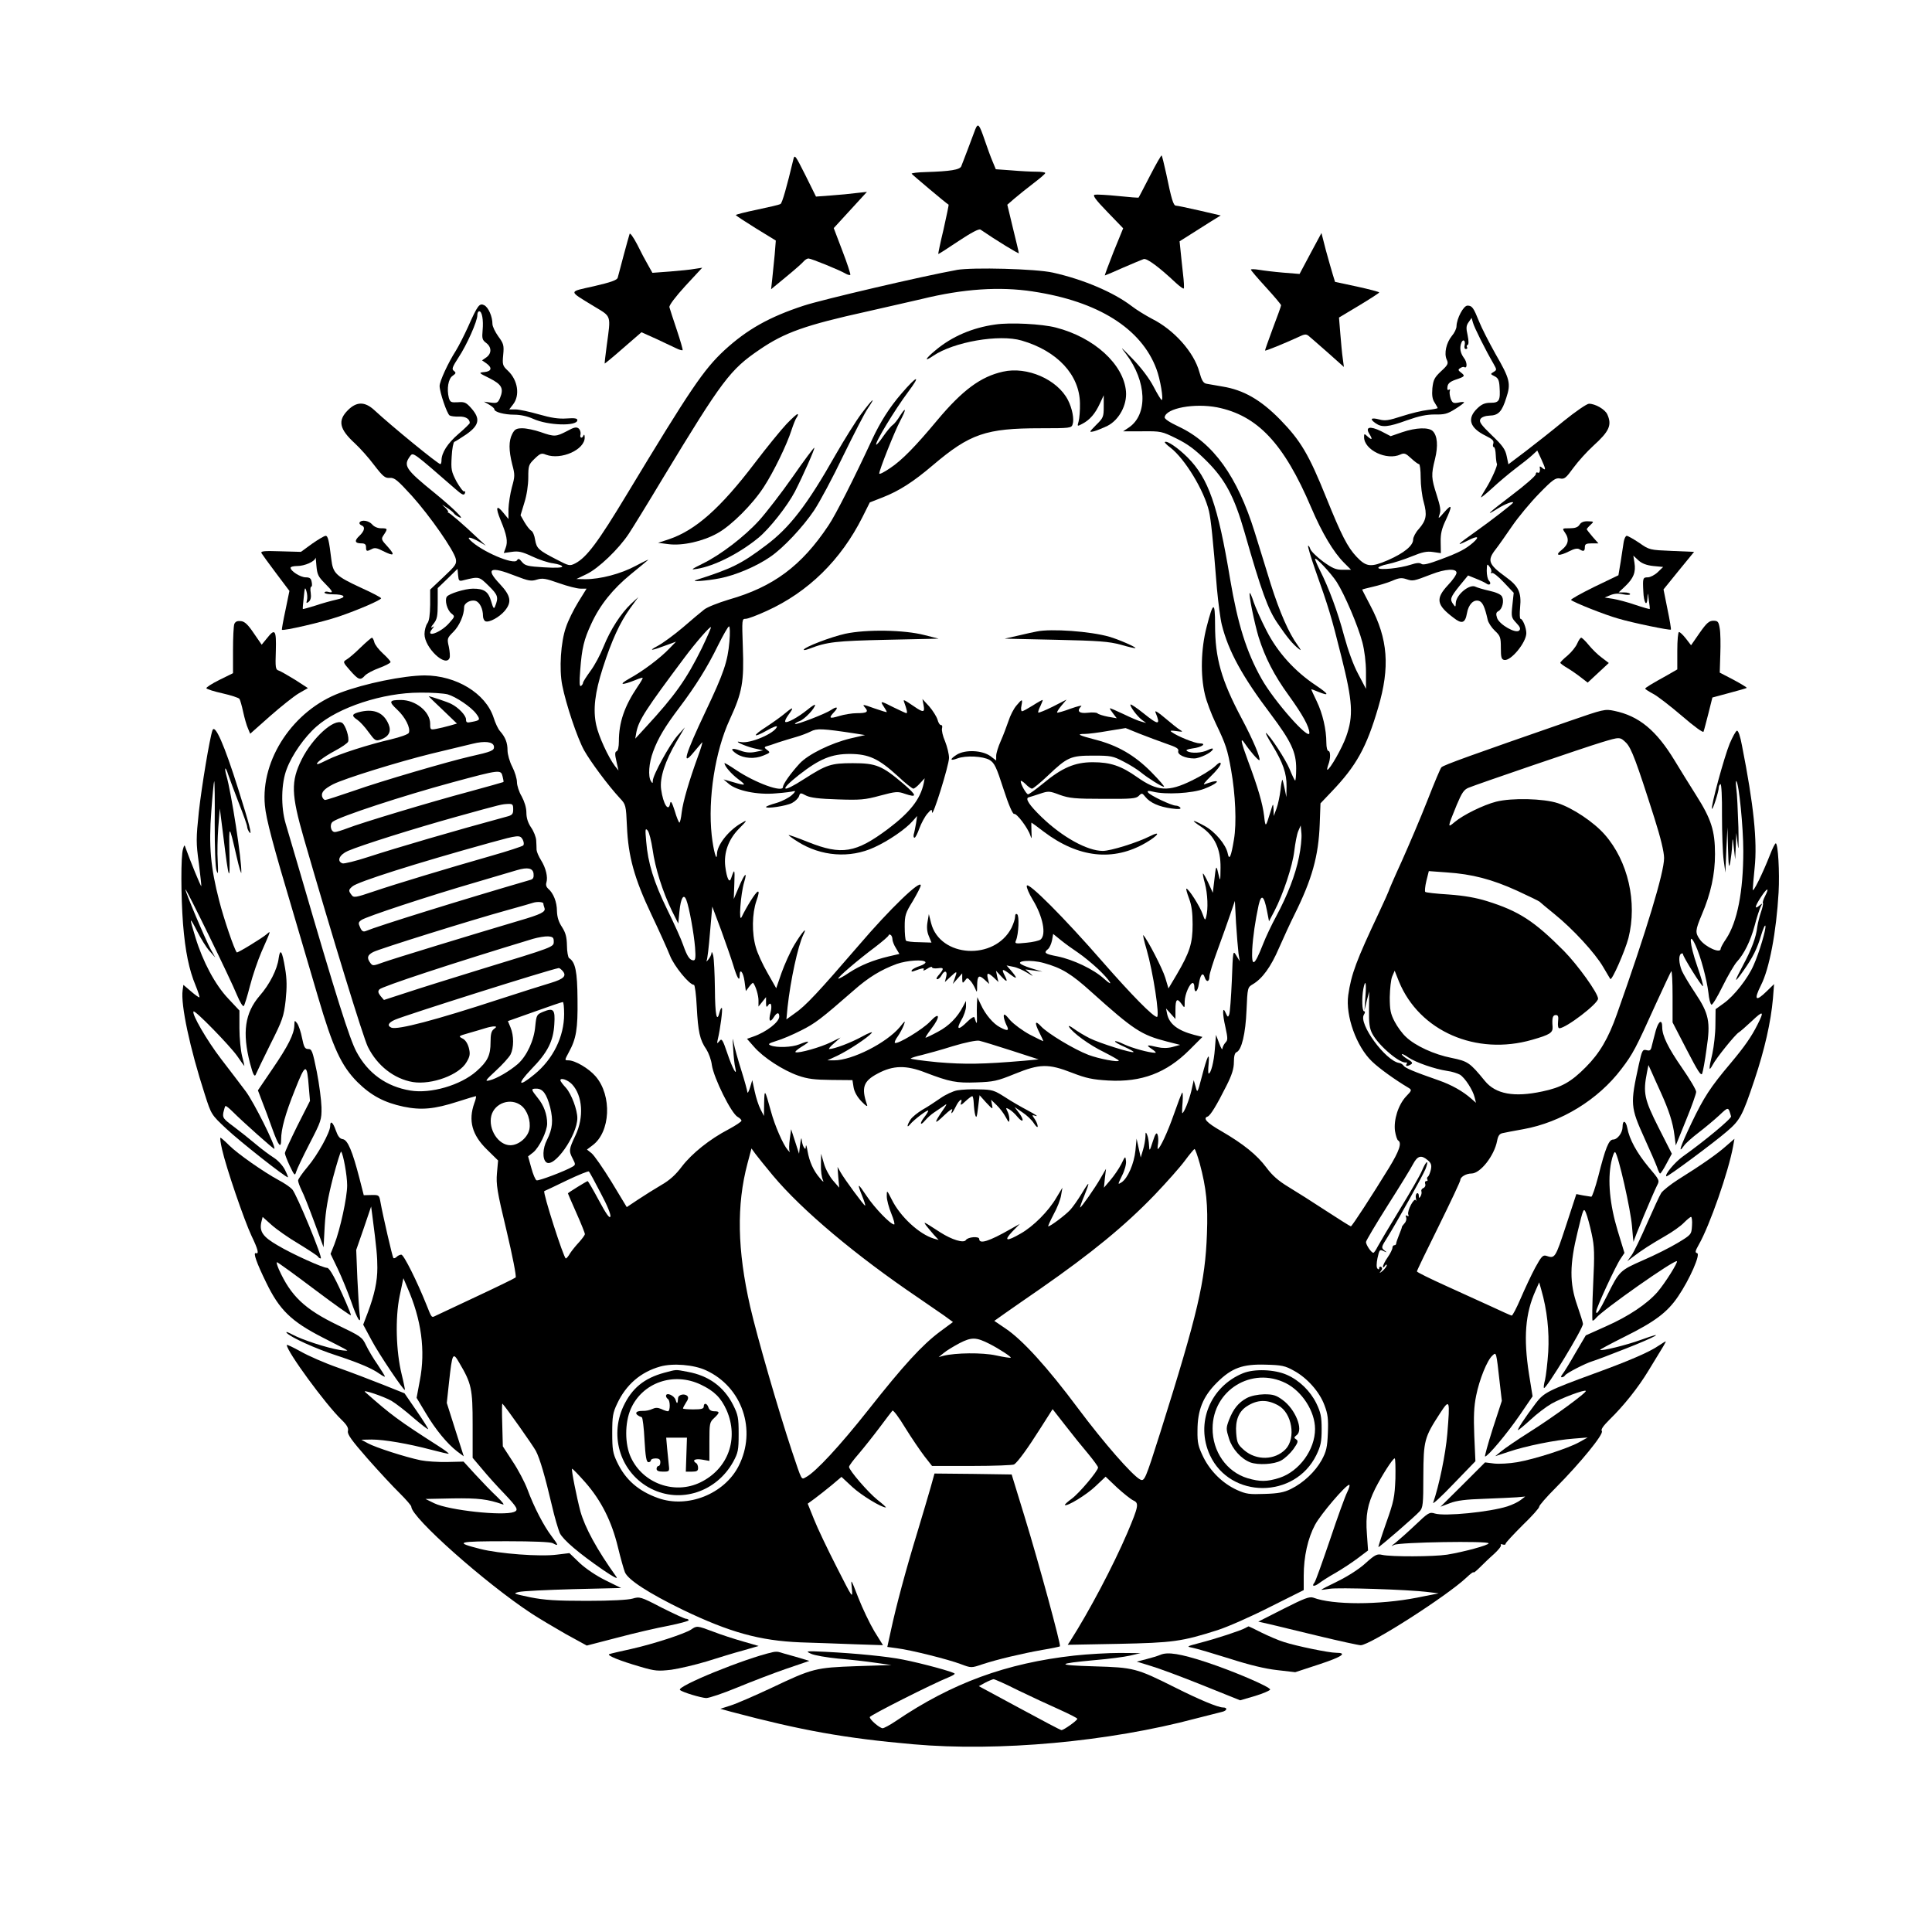 <?xml version="1.0" standalone="no"?>
<!DOCTYPE svg PUBLIC "-//W3C//DTD SVG 20010904//EN"
 "http://www.w3.org/TR/2001/REC-SVG-20010904/DTD/svg10.dtd">
<svg version="1.0" xmlns="http://www.w3.org/2000/svg"
 width="1024pt" height="1024pt" viewBox="0 0 1024 1024"
 preserveAspectRatio="xMidYMid meet">
<g transform="translate(0,1024) scale(0.1,-0.1)"
fill="#000000" stroke="none">
<path d="M5169 9554 c-6 -16 -24 -63 -39 -104 -16 -41 -31 -82 -35 -91 -7 -19
-59 -27 -188 -31 -42 -1 -76 -5 -75 -9 2 -4 183 -157 196 -164 1 -1 -11 -60
-27 -131 -17 -70 -29 -129 -28 -130 1 -2 49 29 107 68 68 45 109 67 117 61 83
-57 203 -130 203 -125 0 4 -14 64 -31 132 l-30 125 38 33 c21 18 66 54 100 80
34 26 63 50 63 55 0 4 -21 7 -47 7 -27 0 -86 3 -132 7 l-83 6 -17 41 c-10 23
-28 73 -41 111 -30 88 -36 95 -51 59z"/>
<path d="M4205 9395 c-35 -146 -59 -231 -68 -236 -5 -4 -61 -17 -123 -30 -63
-13 -114 -26 -114 -29 1 -3 48 -34 106 -70 l106 -65 -6 -75 c-4 -41 -10 -99
-13 -129 l-6 -54 80 66 c44 36 86 73 93 82 7 8 18 15 25 15 14 0 167 -62 198
-81 11 -6 21 -8 24 -6 2 3 -16 60 -42 127 l-46 121 88 96 88 96 -55 -6 c-30
-4 -91 -10 -135 -13 l-80 -6 -56 113 c-54 107 -57 112 -64 84z"/>
<path d="M6095 9308 c-32 -62 -59 -114 -60 -115 -1 -2 -50 2 -108 8 -59 6
-115 9 -124 7 -14 -2 2 -25 66 -91 l84 -87 -51 -125 c-27 -69 -48 -125 -46
-125 2 0 45 18 96 41 51 22 101 43 110 46 17 5 82 -43 170 -126 21 -19 40 -33
42 -30 3 2 1 38 -4 79 -5 41 -10 97 -13 123 l-5 48 57 36 c31 20 80 51 109 69
l52 32 -112 26 c-62 14 -118 26 -125 26 -14 0 -24 34 -52 170 -11 51 -22 94
-24 96 -2 3 -30 -46 -62 -108z"/>
<path d="M3337 9000 c-3 -8 -17 -60 -32 -115 -14 -55 -29 -108 -31 -117 -4
-13 -36 -24 -126 -45 -138 -31 -138 -22 1 -107 93 -56 89 -44 67 -206 -7 -52
-12 -96 -11 -97 0 -1 45 35 98 82 l97 84 78 -35 c42 -20 90 -42 106 -50 16 -8
31 -12 34 -10 2 3 -12 51 -31 108 -19 57 -37 111 -39 120 -2 10 32 55 85 113
l89 96 -39 -6 c-21 -4 -80 -10 -131 -14 l-94 -7 -23 41 c-13 22 -39 71 -58
110 -21 40 -38 63 -40 55z"/>
<path d="M6946 8897 l-58 -109 -87 7 c-47 4 -105 11 -128 15 -24 4 -43 4 -43
1 0 -4 36 -46 80 -94 44 -48 80 -91 80 -95 0 -5 -20 -60 -44 -123 -23 -63 -42
-115 -41 -117 3 -3 101 37 173 70 37 18 45 19 60 6 9 -8 55 -47 101 -88 l84
-75 -6 45 c-4 25 -9 84 -13 131 l-7 86 107 64 c58 35 106 66 106 69 0 3 -53
17 -117 31 l-117 25 -12 39 c-7 22 -23 80 -37 130 l-23 90 -58 -108z"/>
<path d="M5070 8809 c-178 -32 -713 -157 -810 -189 -183 -60 -300 -126 -420
-236 -111 -103 -181 -207 -518 -765 -152 -252 -212 -333 -273 -365 -30 -15
-33 -14 -102 22 -93 48 -103 57 -111 104 -3 21 -12 43 -20 47 -8 4 -24 25 -36
45 l-21 37 20 66 c13 40 21 95 21 134 0 63 2 69 33 99 30 29 37 32 61 22 80
-30 207 27 205 92 0 13 -3 17 -6 11 -7 -20 -22 -15 -16 5 2 10 -2 24 -10 31
-12 9 -24 7 -62 -14 -58 -30 -66 -31 -140 -5 -32 11 -75 20 -96 20 -32 0 -41
-5 -54 -30 -19 -37 -19 -86 0 -162 15 -55 14 -64 -2 -121 -9 -34 -17 -86 -18
-115 l0 -53 -27 33 c-37 46 -43 30 -15 -38 33 -79 40 -115 27 -148 l-10 -27
43 6 c34 5 54 1 107 -24 36 -17 86 -34 113 -37 26 -4 47 -11 47 -17 0 -6 -34
-8 -97 -4 -86 5 -100 9 -116 28 -15 19 -20 20 -27 9 -16 -26 -188 47 -248 107
-21 21 5 16 47 -8 l36 -21 -41 38 c-81 77 -155 140 -159 137 -3 -2 -3 0 0 3 2
4 -6 15 -18 26 -19 17 -17 16 10 -2 18 -11 35 -25 38 -30 3 -6 16 -15 28 -21
37 -19 -28 45 -128 127 -158 128 -169 146 -130 198 15 19 15 19 240 -177 34
-30 44 -34 49 -22 3 9 2 14 -3 10 -5 -3 -23 21 -41 52 -28 54 -30 64 -26 133
2 41 9 76 14 78 6 2 34 20 64 40 68 48 75 82 27 137 -28 32 -37 36 -72 33 -36
-2 -41 0 -48 23 -12 48 -3 102 20 117 18 13 19 16 7 26 -13 9 -9 20 24 71 44
66 100 192 100 224 0 12 4 21 10 21 15 0 23 -46 18 -100 -4 -43 -2 -52 18 -67
30 -22 31 -56 2 -77 l-23 -16 23 -16 c32 -23 28 -42 -10 -46 -33 -3 -32 -4 27
-33 65 -33 76 -54 55 -105 -11 -25 -16 -28 -48 -24 l-37 5 28 -16 c15 -9 27
-19 27 -24 0 -15 53 -29 106 -29 32 0 69 -8 100 -22 79 -36 234 -40 234 -7 0
10 -15 12 -57 9 -42 -3 -82 3 -148 22 -49 14 -104 26 -123 26 l-33 0 20 26
c38 48 26 129 -27 179 -28 26 -30 32 -25 84 5 51 2 60 -26 98 -17 24 -31 53
-31 66 0 39 -21 87 -43 99 -26 13 -35 1 -87 -116 -20 -44 -49 -101 -64 -125
-41 -64 -86 -162 -86 -187 0 -32 39 -147 53 -156 6 -4 29 -7 50 -6 35 1 56
-12 57 -34 0 -3 -27 -30 -60 -58 -58 -50 -90 -100 -90 -141 0 -11 -3 -19 -6
-19 -12 0 -256 199 -352 288 -49 44 -92 44 -138 -2 -55 -55 -46 -100 37 -176
27 -25 73 -76 102 -115 47 -61 58 -70 83 -68 25 2 41 -12 117 -95 96 -107 223
-289 233 -335 5 -26 -1 -35 -65 -95 l-71 -67 0 -80 c-1 -54 -5 -86 -15 -99 -8
-11 -15 -37 -15 -57 0 -72 113 -179 133 -126 3 8 1 34 -4 59 -10 43 -9 46 24
79 32 32 57 89 57 131 0 22 35 41 61 33 22 -7 39 -42 39 -80 0 -12 6 -25 13
-28 20 -8 74 22 102 55 39 47 33 80 -26 143 -78 82 -52 96 82 43 70 -27 84
-30 115 -20 30 9 46 6 117 -19 45 -16 96 -29 114 -29 l32 0 -44 -71 c-24 -39
-54 -99 -65 -133 -28 -78 -37 -223 -20 -308 20 -101 79 -278 116 -345 35 -62
127 -186 189 -253 32 -34 33 -37 38 -150 7 -160 39 -276 130 -468 41 -86 85
-184 98 -217 22 -56 103 -155 127 -155 5 0 12 -53 15 -117 7 -131 16 -175 51
-225 12 -19 26 -56 29 -83 10 -68 103 -257 137 -275 11 -6 20 -15 20 -20 0 -5
-30 -25 -67 -45 -102 -53 -196 -129 -249 -198 -32 -43 -65 -73 -109 -98 -34
-20 -90 -55 -123 -77 l-60 -40 -81 134 c-45 73 -92 141 -106 152 l-24 19 29
22 c96 70 105 264 17 366 -36 42 -109 85 -145 85 -20 0 -20 0 3 43 39 71 48
122 46 280 -1 147 -11 198 -45 219 -5 4 -11 34 -11 66 -1 46 -7 68 -26 98 -18
27 -26 53 -27 85 0 48 -19 96 -47 119 -9 8 -13 20 -9 32 9 29 -3 78 -28 118
-12 19 -23 44 -24 55 0 11 -1 34 -2 51 -1 17 -13 48 -27 68 -17 25 -25 51 -25
79 0 26 -10 58 -25 86 -14 23 -25 58 -25 75 0 18 -11 55 -25 82 -14 27 -25 66
-25 87 0 40 -11 69 -40 102 -10 11 -25 43 -34 72 -42 128 -198 223 -366 223
-111 -1 -315 -42 -447 -92 -248 -92 -422 -353 -399 -597 6 -71 44 -213 150
-568 36 -123 95 -323 131 -445 80 -273 124 -367 209 -453 73 -72 142 -109 246
-131 93 -19 162 -13 286 27 50 16 93 29 96 29 3 0 0 -17 -8 -37 -33 -93 -12
-169 67 -246 l59 -58 -6 -67 c-5 -59 0 -95 51 -306 31 -131 53 -242 48 -247
-4 -4 -96 -49 -203 -99 -107 -50 -205 -96 -217 -102 -27 -13 -23 -18 -53 57
-50 125 -120 265 -133 265 -7 0 -18 -5 -25 -12 -6 -6 -14 -9 -17 -6 -5 5 -56
226 -69 299 -6 34 -8 36 -47 35 l-41 -1 -23 90 c-37 143 -62 203 -88 207 -16
2 -26 15 -37 46 -15 44 -30 56 -30 23 0 -32 -67 -154 -120 -216 -27 -32 -50
-65 -50 -72 0 -8 8 -30 18 -51 11 -20 41 -97 68 -170 l49 -133 6 113 c5 83 17
151 44 256 21 78 40 140 43 138 11 -12 32 -126 32 -179 0 -63 -37 -234 -68
-313 l-20 -50 38 -79 c21 -44 52 -120 70 -170 35 -102 56 -133 46 -70 -3 22
-8 108 -12 190 l-6 150 40 115 39 115 6 -45 c23 -176 27 -222 27 -280 0 -72
-15 -142 -51 -238 l-24 -63 44 -82 c38 -72 171 -270 177 -264 1 1 -6 38 -17
82 -30 122 -35 298 -11 415 l20 95 20 -47 c76 -172 98 -337 67 -496 l-17 -91
48 -80 c52 -88 114 -163 167 -204 l35 -26 -45 141 -45 142 12 111 c17 154 20
161 54 102 65 -110 71 -137 71 -328 l0 -176 50 -59 c27 -33 79 -91 117 -130
71 -75 78 -88 52 -98 -58 -22 -345 9 -422 46 l-47 23 145 3 c136 2 185 -4 265
-32 11 -4 -3 14 -31 41 -28 26 -79 79 -114 117 l-63 69 -86 -2 c-47 -1 -111 3
-141 9 -82 17 -240 68 -280 90 l-35 19 55 1 c67 0 194 -22 315 -54 50 -13 92
-23 93 -21 2 2 -22 20 -55 41 -211 135 -250 164 -388 286 -18 16 100 -24 140
-47 22 -13 74 -53 115 -89 41 -35 77 -63 79 -61 2 2 -26 46 -61 97 l-64 93
-115 46 c-63 25 -170 66 -238 90 -69 24 -158 63 -198 86 -40 22 -73 38 -73 34
0 -34 206 -315 289 -395 30 -29 39 -45 35 -61 -4 -17 19 -49 104 -146 60 -68
137 -151 171 -184 33 -33 61 -65 61 -71 0 -57 393 -406 637 -566 38 -25 119
-73 180 -108 l113 -62 162 42 c90 24 211 52 271 63 59 12 107 25 107 29 0 4
-6 8 -14 8 -7 0 -65 27 -129 59 -111 58 -117 59 -154 48 -24 -7 -114 -12 -243
-12 -164 0 -224 4 -300 19 -89 19 -93 20 -60 28 19 5 149 11 288 15 l254 6
-83 41 c-49 24 -105 62 -137 92 l-54 52 -66 -8 c-89 -12 -308 5 -406 30 -142
36 -126 41 142 41 139 0 228 -4 241 -10 33 -18 32 -13 -5 36 -42 55 -94 155
-129 250 -14 37 -49 104 -78 147 l-52 80 -3 115 c-2 64 -2 114 1 111 19 -19
162 -222 177 -250 22 -42 49 -136 85 -289 14 -62 34 -128 42 -147 18 -36 101
-107 232 -197 53 -36 78 -49 68 -35 -105 147 -166 260 -191 348 -19 72 -49
221 -44 225 2 2 34 -31 71 -73 84 -96 139 -206 172 -342 14 -58 31 -118 37
-133 16 -40 125 -111 308 -200 248 -119 406 -163 622 -172 73 -2 202 -7 285
-10 l153 -5 -46 74 c-25 42 -63 122 -85 178 -40 103 -40 103 -34 48 5 -55 5
-54 -81 115 -48 94 -102 207 -120 253 l-33 82 37 27 c20 15 61 47 90 71 l52
44 58 -54 c48 -44 153 -108 177 -108 4 0 -16 18 -44 40 -50 40 -150 156 -151
175 0 6 23 37 52 70 28 33 78 96 111 140 33 44 63 84 67 88 4 5 35 -36 68 -91
34 -55 80 -122 102 -151 l40 -51 213 0 c116 0 217 4 222 8 20 13 74 88 139
191 l65 102 68 -87 c37 -48 92 -116 121 -150 28 -34 52 -67 52 -72 0 -18 -100
-137 -140 -166 -22 -16 -38 -31 -36 -33 10 -10 115 54 162 99 l54 51 61 -58
c34 -31 73 -62 86 -68 31 -14 28 -30 -32 -172 -76 -177 -203 -417 -302 -572
l-14 -21 268 5 c290 6 336 12 527 73 53 17 178 72 276 122 l180 90 0 76 c0
102 22 199 60 270 30 56 163 212 181 212 5 0 0 -18 -11 -40 -11 -22 -52 -135
-91 -252 -40 -117 -76 -219 -82 -226 -17 -21 -2 -23 24 -4 13 10 53 36 89 56
36 21 89 56 118 78 l53 40 -6 86 c-8 101 3 159 44 242 35 69 93 160 103 160 4
0 5 -48 4 -107 -4 -98 -8 -120 -49 -235 -25 -71 -43 -128 -41 -128 7 0 195
163 218 189 18 19 20 38 20 189 1 187 5 203 89 332 51 78 53 72 38 -110 -9
-108 -44 -276 -75 -365 -4 -11 45 34 108 100 l116 120 -6 135 c-4 102 -2 154
10 213 17 85 58 187 86 212 21 19 20 25 39 -145 l11 -95 -48 -147 c-26 -82
-44 -148 -41 -148 15 0 117 122 183 218 l69 101 -19 118 c-30 193 -20 321 35
443 l19 43 11 -39 c31 -107 43 -221 37 -329 -4 -60 -12 -127 -17 -149 -6 -21
-8 -40 -6 -43 10 -10 207 314 207 340 0 7 -14 50 -30 97 -42 119 -41 218 2
392 30 125 32 128 44 99 7 -17 21 -67 30 -110 15 -69 16 -105 8 -270 -5 -105
-6 -191 -3 -191 4 0 12 6 18 14 38 45 418 312 429 301 6 -6 -62 -115 -103
-163 -55 -63 -153 -129 -273 -182 l-107 -48 -56 -95 c-30 -53 -61 -103 -68
-111 -8 -10 -9 -16 -3 -16 6 0 14 5 17 10 7 12 108 64 145 75 14 4 94 34 177
67 161 63 222 98 82 47 -80 -29 -210 -61 -218 -54 -2 2 56 33 128 69 163 81
228 130 285 214 62 91 121 226 101 230 -12 3 -10 11 9 45 57 99 158 388 182
522 l7 39 -45 -39 c-46 -41 -127 -98 -255 -178 -39 -25 -79 -57 -88 -70 -9
-14 -42 -86 -75 -161 -33 -76 -70 -152 -82 -169 l-23 -32 30 23 c47 36 94 66
170 110 39 22 84 54 100 71 17 17 34 31 38 31 4 0 7 -21 5 -47 -3 -46 -3 -47
-76 -91 -40 -24 -123 -66 -184 -92 -122 -54 -125 -56 -189 -185 -41 -82 -59
-109 -59 -87 0 19 106 248 130 281 l20 30 -36 118 c-42 139 -54 267 -34 364 7
33 16 56 21 52 17 -17 82 -304 89 -393 4 -52 8 -89 9 -81 1 14 102 254 124
298 14 26 13 29 -45 97 -62 75 -102 147 -113 208 -8 40 -25 43 -25 5 0 -31
-27 -67 -50 -67 -23 0 -41 -45 -79 -196 -16 -60 -32 -108 -37 -107 -5 1 -25 4
-44 7 l-35 7 -55 -168 c-57 -173 -58 -175 -105 -159 -18 5 -26 -5 -58 -63 -21
-39 -55 -112 -77 -163 -22 -51 -43 -92 -48 -91 -5 1 -52 22 -103 46 -52 24
-163 74 -246 112 -84 38 -153 72 -153 76 0 5 52 112 115 239 63 128 115 238
115 245 0 17 31 35 59 35 47 0 121 94 136 173 5 27 13 38 29 41 11 3 61 12
110 21 201 36 397 157 519 318 62 81 77 110 183 345 42 92 79 170 82 174 4 4
7 -55 7 -132 l0 -139 75 -145 c59 -114 76 -141 82 -126 4 11 15 69 23 130 22
145 13 187 -61 298 -31 46 -62 99 -70 117 -16 40 -18 81 -4 90 6 3 10 2 10 -2
0 -14 101 -175 106 -170 3 3 -11 51 -31 108 -40 115 -46 191 -8 108 27 -59 59
-178 68 -251 3 -32 10 -60 16 -63 5 -3 31 40 59 97 28 57 62 114 74 128 40 43
74 112 96 194 11 43 26 88 32 100 10 19 10 20 -6 7 -28 -24 -26 -7 6 42 34 53
49 57 23 7 -9 -18 -14 -34 -11 -37 2 -3 -2 -23 -10 -46 -8 -23 -17 -59 -20
-79 -6 -56 -31 -121 -75 -203 -50 -94 -50 -103 1 -31 52 74 73 117 95 191 10
33 20 55 22 48 5 -15 -32 -141 -63 -210 -30 -69 -103 -162 -158 -201 l-43 -31
-1 -84 c0 -45 -8 -113 -16 -151 -20 -84 -20 -99 1 -61 19 37 121 163 139 173
7 4 38 31 69 60 61 58 67 54 30 -19 -32 -64 -69 -117 -142 -204 -109 -129
-142 -181 -207 -316 -60 -126 -75 -171 -40 -121 8 12 43 43 77 69 34 26 83 67
109 91 50 47 48 47 63 -5 4 -11 -143 -133 -256 -213 -43 -31 -97 -96 -87 -105
5 -5 253 179 321 238 70 60 82 82 146 273 54 161 87 307 98 431 l6 77 -38 -37
c-60 -59 -71 -48 -31 32 44 86 81 281 93 491 6 107 -3 260 -15 260 -4 0 -18
-28 -31 -62 -38 -97 -91 -205 -91 -183 0 11 5 63 10 115 15 142 -5 334 -67
648 -9 50 -20 81 -27 79 -6 -2 -23 -33 -38 -68 -29 -70 -102 -338 -94 -346 5
-5 36 92 36 113 0 7 4 15 9 18 5 3 9 -68 8 -167 0 -94 4 -201 9 -237 l9 -65 5
120 6 120 3 -115 c3 -95 5 -107 12 -70 4 25 9 65 10 90 2 44 3 43 9 -15 l7
-60 3 70 3 70 8 -65 c4 -39 5 -1 3 95 -3 88 -7 180 -11 205 -3 25 -3 43 0 40
14 -13 37 -244 37 -371 0 -215 -32 -376 -91 -465 -16 -23 -29 -47 -29 -53 0
-27 -81 9 -110 49 -26 37 -25 48 10 132 48 112 70 214 70 321 0 124 -20 186
-100 312 -35 55 -86 138 -114 184 -97 160 -189 236 -319 263 -51 11 -57 9
-242 -55 -510 -177 -664 -232 -675 -244 -5 -4 -38 -83 -74 -175 -36 -92 -98
-237 -136 -322 -39 -85 -70 -157 -70 -160 0 -2 -23 -53 -51 -113 -120 -254
-147 -326 -163 -438 -15 -108 43 -272 126 -351 37 -36 123 -98 194 -140 18
-11 17 -14 -13 -45 -42 -45 -67 -125 -59 -184 4 -24 11 -47 17 -50 20 -13 6
-55 -49 -145 -89 -145 -196 -310 -202 -310 -3 0 -62 37 -131 82 -70 46 -160
103 -200 127 -53 32 -86 61 -117 103 -50 67 -122 125 -239 193 -77 44 -99 68
-72 77 14 5 47 58 99 162 30 59 40 92 40 127 0 31 5 49 14 52 27 11 48 99 53
223 5 119 6 121 33 137 51 30 96 92 139 192 24 55 61 135 82 177 93 187 128
311 134 481 l4 109 59 62 c131 137 185 234 247 446 63 214 52 363 -41 539 -24
46 -44 84 -44 86 0 1 26 8 57 15 31 7 77 21 101 31 36 16 51 18 77 9 34 -11
36 -11 132 26 74 29 133 32 133 8 0 -10 -20 -39 -45 -65 -67 -72 -62 -105 30
-174 43 -34 61 -28 70 23 8 48 35 76 64 67 19 -6 31 -32 46 -99 3 -16 21 -43
38 -59 29 -27 32 -35 32 -91 0 -51 3 -61 18 -64 35 -7 117 93 117 142 0 28
-19 76 -31 76 -4 0 -5 27 -2 60 8 80 -8 113 -76 162 -92 67 -100 87 -53 147
15 19 54 75 87 123 33 48 97 125 143 172 72 74 87 84 110 80 24 -5 32 2 72 57
25 34 72 86 105 116 85 77 100 110 74 167 -12 26 -63 56 -97 56 -11 0 -71 -41
-134 -92 -62 -51 -153 -123 -203 -161 l-90 -68 -9 43 c-7 35 -21 56 -79 111
-58 56 -69 72 -60 86 6 10 25 17 48 18 47 1 66 21 89 95 25 75 19 100 -58 233
-34 61 -73 137 -86 170 -30 74 -37 85 -62 85 -21 0 -57 -68 -58 -109 0 -13
-11 -36 -25 -52 -29 -36 -42 -92 -27 -125 10 -21 7 -28 -30 -62 -35 -33 -41
-45 -46 -90 -3 -38 0 -58 12 -76 9 -14 16 -27 16 -29 0 -2 -24 -7 -52 -10 -29
-3 -91 -18 -137 -33 -71 -23 -90 -26 -122 -17 -43 11 -51 2 -17 -21 33 -23 66
-20 165 16 65 23 104 31 148 31 51 -1 67 3 108 29 26 16 47 32 47 35 0 3 -14
3 -30 -1 -27 -5 -32 -2 -41 21 -5 15 -7 33 -5 40 4 8 1 11 -5 7 -7 -4 -9 2 -7
16 2 17 14 27 42 37 51 17 53 20 30 38 -16 12 -17 16 -4 24 8 5 17 8 21 5 17
-10 16 27 -2 49 -19 26 -24 53 -13 81 9 22 23 10 17 -14 -3 -12 0 -20 6 -20 7
0 10 4 7 9 -4 5 -2 11 3 13 6 2 6 21 0 50 -9 39 -8 52 5 70 l16 23 7 -25 c6
-24 68 -148 109 -218 18 -32 18 -33 0 -44 -17 -10 -17 -11 5 -22 19 -9 25 -21
27 -55 5 -74 -1 -86 -47 -86 -30 0 -47 -7 -70 -29 -57 -54 -42 -104 44 -146
36 -18 44 -26 40 -41 -4 -10 -2 -19 3 -19 5 0 9 -19 10 -42 1 -23 4 -43 6 -46
6 -6 -28 -83 -58 -131 -14 -22 -26 -43 -26 -47 0 -3 27 19 60 49 32 30 88 77
122 103 35 26 75 58 90 72 l26 24 21 -45 c25 -55 26 -64 5 -47 -8 8 -14 9 -13
4 4 -21 -2 -35 -11 -29 -5 3 -10 0 -10 -9 0 -8 -57 -58 -126 -110 -126 -96
-151 -119 -73 -70 36 22 79 39 79 30 0 -5 -117 -96 -199 -154 -99 -70 -108
-80 -43 -48 55 28 67 23 30 -10 -39 -34 -73 -52 -169 -88 -66 -25 -96 -32
-105 -25 -9 7 -26 6 -56 -4 -58 -19 -165 -30 -172 -18 -4 5 19 15 50 21 30 6
88 25 127 41 56 23 80 28 113 23 l41 -6 -1 59 c-1 44 6 72 27 116 36 77 34 90
-8 42 -31 -36 -34 -37 -25 -12 8 21 4 44 -15 103 -29 90 -30 107 -9 191 17 69
13 123 -12 148 -22 21 -88 19 -162 -6 l-61 -21 -52 27 c-58 28 -84 22 -61 -15
18 -29 15 -35 -8 -15 -19 18 -20 17 -20 -2 0 -68 120 -126 193 -92 20 9 28 6
56 -20 18 -17 37 -31 42 -31 5 0 9 -32 9 -72 0 -39 7 -98 16 -129 19 -69 14
-97 -26 -143 -17 -18 -30 -44 -30 -56 0 -32 -47 -71 -133 -109 -91 -39 -115
-37 -167 18 -48 51 -80 114 -160 312 -93 231 -136 303 -245 415 -103 105 -194
157 -305 175 -36 6 -74 13 -86 15 -16 3 -25 18 -37 62 -29 106 -135 224 -251
282 -32 17 -82 47 -110 69 -95 72 -254 140 -416 176 -89 20 -424 29 -510 14z
m405 -114 c345 -52 574 -196 654 -410 21 -55 39 -165 28 -165 -3 0 -23 32 -43
71 -23 44 -66 101 -112 148 -64 66 -68 69 -33 24 109 -145 116 -320 14 -389
l-30 -20 101 0 c99 1 104 0 181 -38 61 -30 100 -59 161 -120 98 -98 146 -188
200 -376 90 -315 125 -410 175 -483 51 -75 81 -112 114 -137 13 -11 11 -5 -7
20 -47 64 -95 174 -143 325 -25 83 -64 206 -85 275 -92 295 -219 472 -401 558
-51 24 -78 42 -76 51 8 48 158 75 278 52 214 -43 354 -191 499 -532 58 -136
118 -236 174 -292 l37 -37 -45 0 c-36 0 -54 8 -104 44 -33 25 -63 54 -67 66
-4 12 -9 19 -12 17 -2 -3 14 -58 37 -124 72 -202 87 -252 139 -461 61 -242 65
-316 26 -426 -21 -60 -87 -176 -100 -176 -2 0 0 12 5 26 13 33 13 74 0 74 -5
0 -10 19 -10 43 0 71 -20 156 -51 220 -16 33 -29 62 -29 63 0 2 16 -4 35 -12
64 -26 60 -14 -10 33 -113 75 -204 176 -262 290 -28 54 -58 122 -68 151 -9 29
-19 51 -21 49 -7 -6 25 -161 47 -234 34 -108 82 -202 159 -308 75 -104 109
-166 110 -200 0 -43 -188 170 -254 288 -80 142 -126 291 -166 527 -65 392
-115 534 -225 645 -51 51 -111 92 -121 82 -3 -2 11 -16 30 -30 76 -59 178
-226 204 -337 10 -44 21 -146 42 -410 7 -74 18 -161 26 -192 35 -140 110 -276
259 -473 108 -144 135 -201 135 -288 0 -39 -3 -67 -6 -64 -4 4 -17 31 -29 61
-21 51 -104 178 -125 191 -5 3 9 -25 32 -62 58 -95 78 -153 77 -221 l-1 -57
-9 44 c-5 24 -10 45 -12 48 -2 2 -7 -23 -10 -54 -4 -32 -13 -76 -21 -98 l-15
-40 -1 35 c-2 35 -2 34 -17 -15 -25 -82 -26 -82 -33 -20 -8 66 -32 149 -85
291 -38 102 -44 133 -17 93 26 -39 72 -92 77 -88 8 9 -35 110 -93 219 -109
205 -142 321 -142 498 0 128 -10 125 -45 -12 -30 -116 -33 -255 -9 -356 8 -36
34 -105 58 -155 53 -110 62 -138 81 -246 23 -129 30 -283 15 -369 -15 -92 -25
-113 -33 -73 -9 46 -67 115 -122 145 -68 37 -78 35 -19 -4 72 -49 104 -117
103 -217 -1 -76 -1 -76 -12 -31 -11 48 -12 46 -22 -44 l-7 -58 -23 51 c-13 28
-26 51 -29 51 -2 0 2 -24 10 -52 15 -56 18 -137 7 -177 -5 -21 -7 -20 -19 14
-13 39 -74 135 -86 135 -3 0 3 -23 14 -52 14 -37 19 -76 19 -138 0 -100 -15
-147 -84 -265 l-44 -74 -17 57 c-15 49 -93 200 -116 225 -4 5 3 -29 17 -75 35
-122 71 -358 55 -358 -20 0 -134 116 -288 292 -202 232 -397 428 -402 403 -2
-9 12 -42 31 -73 54 -88 74 -186 42 -212 -8 -6 -42 -14 -76 -17 -58 -6 -62 -5
-54 13 14 33 18 131 6 138 -7 5 -11 -1 -11 -14 0 -11 -9 -37 -19 -58 -90 -175
-379 -158 -426 25 l-12 48 -7 -41 c-5 -28 -3 -53 7 -76 l14 -34 -64 2 c-35 0
-67 4 -71 8 -4 4 -7 38 -7 74 0 61 4 73 43 136 23 39 42 76 42 83 0 33 -165
-126 -328 -317 -213 -247 -283 -323 -341 -362 l-43 -31 6 64 c16 145 55 325
83 383 26 52 -6 16 -47 -52 -22 -37 -52 -104 -68 -149 l-28 -81 -46 81 c-26
45 -54 106 -62 136 -22 75 -20 179 3 246 13 36 15 52 7 49 -12 -4 -59 -80 -85
-134 -17 -37 -6 120 13 184 19 63 2 46 -30 -30 l-25 -59 3 83 c3 77 1 81 -17
27 -9 -29 -23 -2 -31 62 -9 73 17 144 72 200 47 47 48 52 6 26 -65 -40 -122
-114 -122 -160 -1 -46 -19 19 -28 100 -21 194 18 446 96 614 66 143 76 199 69
384 -5 146 -5 149 15 149 12 0 62 19 112 42 220 100 393 270 507 497 l39 78
69 27 c87 34 163 83 265 170 197 167 281 196 571 196 157 0 164 1 170 21 9 27
-2 84 -25 129 -56 109 -217 179 -344 150 -118 -26 -215 -98 -349 -258 -114
-137 -187 -212 -249 -253 -32 -22 -58 -35 -58 -29 0 19 82 225 111 279 33 62
33 80 -1 27 -12 -20 -29 -42 -39 -49 -9 -6 -32 -34 -50 -60 -18 -27 -35 -46
-37 -44 -9 8 100 187 168 278 72 96 50 91 -35 -8 -63 -73 -111 -149 -155 -243
-92 -199 -194 -401 -231 -455 -143 -215 -293 -326 -528 -393 -56 -17 -115 -40
-131 -53 -17 -13 -68 -56 -113 -95 -46 -39 -106 -83 -134 -98 -53 -28 -33 -26
49 5 l49 18 -34 -35 c-49 -52 -144 -123 -214 -161 -60 -34 -41 -37 34 -7 19 8
35 13 37 11 2 -1 -10 -23 -27 -47 -70 -104 -99 -189 -99 -290 0 -29 -5 -50
-12 -52 -9 -3 -10 -16 -1 -53 l11 -49 -19 24 c-35 46 -87 159 -99 217 -18 82
-7 172 35 303 47 146 91 242 145 316 l43 59 -38 -35 c-55 -52 -110 -138 -146
-227 -17 -43 -48 -101 -70 -130 -21 -29 -39 -57 -39 -62 0 -5 -5 -13 -11 -17
-8 -4 -9 19 -4 82 9 120 20 164 59 248 46 100 114 184 209 262 45 37 87 71 92
76 6 5 -24 -9 -65 -31 -80 -43 -188 -71 -268 -71 l-47 1 54 26 c63 30 170 133
223 213 20 30 102 163 181 295 316 522 357 576 513 682 133 91 244 130 570
202 126 29 256 58 289 66 220 54 412 67 590 40z m1610 -1540 c42 -66 113 -232
136 -320 11 -42 19 -105 19 -158 l0 -88 -41 78 c-26 48 -54 126 -75 203 -33
125 -81 255 -129 349 -14 28 -25 54 -25 58 0 15 84 -74 115 -122z m818 52 c-3
-6 -1 -7 4 -4 6 4 34 -18 63 -49 l53 -56 -7 -65 c-7 -63 -5 -67 21 -95 20 -21
24 -31 15 -40 -18 -18 -104 31 -117 66 -7 22 -6 30 7 37 21 11 31 54 19 77 -6
12 -32 23 -68 31 -32 7 -64 17 -72 21 -31 17 -102 -41 -105 -85 -1 -23 -2 -24
-13 -8 -20 26 -16 37 32 97 l46 56 42 -17 c23 -9 48 -21 55 -26 17 -13 29 0
14 15 -7 7 -12 30 -12 53 1 37 2 39 15 21 8 -10 12 -23 8 -29z m-5445 -42 c82
20 81 20 133 -31 49 -48 52 -60 33 -108 -6 -16 -10 -10 -21 28 -15 51 -37 66
-96 66 -42 0 -129 -27 -139 -43 -12 -19 2 -70 24 -88 20 -16 20 -16 -11 -51
-45 -52 -131 -82 -90 -31 12 15 12 16 -1 8 -8 -5 -5 4 8 19 19 24 22 41 22
109 l0 80 53 51 52 51 3 -34 c3 -30 5 -33 30 -26z m1262 -360 c-82 -166 -142
-251 -298 -420 l-55 -60 6 35 c13 64 51 122 256 396 59 79 134 165 139 160 2
-3 -20 -52 -48 -111z m146 34 c-9 -105 -30 -167 -126 -369 -110 -232 -128
-296 -64 -218 20 23 40 47 45 53 5 5 -5 -29 -22 -75 -46 -127 -79 -238 -86
-297 -3 -29 -9 -53 -12 -53 -3 0 -15 28 -25 63 -14 44 -21 55 -24 40 -8 -51
-37 -6 -48 74 -8 61 21 149 82 253 l44 75 -40 -45 c-41 -47 -130 -209 -130
-238 0 -15 -2 -15 -10 -2 -16 25 -11 96 12 157 26 71 64 134 139 233 86 114
149 215 204 328 28 56 54 102 59 102 5 0 6 -35 2 -81z m-1494 -279 c45 -13
125 -67 152 -103 23 -31 21 -35 -22 -43 -27 -6 -32 -4 -32 13 0 21 -40 63 -78
82 -18 10 -109 40 -120 41 -1 0 32 -33 74 -72 l76 -73 -38 -11 c-22 -6 -54
-14 -71 -17 -32 -6 -33 -5 -33 27 0 64 -77 126 -155 126 -63 0 -66 -8 -20 -51
43 -40 72 -97 62 -123 -3 -8 -46 -23 -96 -35 -117 -27 -273 -77 -333 -107 -26
-13 -50 -24 -54 -24 -19 0 32 39 90 70 36 19 68 41 71 49 8 21 -14 89 -32 100
-43 24 -157 -80 -214 -194 -58 -117 -56 -184 12 -420 148 -512 315 -1057 339
-1104 50 -100 139 -169 238 -186 100 -16 247 38 285 106 18 30 20 43 12 75 -7
25 -19 43 -34 50 -23 12 -21 13 35 29 32 9 72 21 88 26 16 5 36 9 45 9 14 -1
14 -2 -1 -14 -14 -10 -18 -28 -18 -70 0 -70 -16 -102 -75 -154 -84 -74 -242
-120 -350 -102 -127 21 -225 91 -286 206 -36 67 -107 291 -297 944 -33 113
-68 232 -78 265 -26 88 -24 214 6 290 28 75 95 170 157 224 115 102 353 180
548 180 61 1 127 -4 147 -9z m6247 -257 c28 -29 54 -98 150 -400 33 -104 51
-179 51 -211 0 -77 -94 -387 -250 -827 -45 -128 -92 -208 -165 -281 -78 -79
-130 -108 -231 -129 -149 -32 -247 -14 -304 56 -80 98 -90 104 -177 122 -92
18 -192 64 -241 111 -19 17 -46 54 -60 81 -22 42 -26 63 -26 130 1 44 6 94 13
110 l13 30 23 -58 c108 -262 408 -394 706 -308 94 27 110 37 108 69 -4 47 1
62 17 62 13 0 15 -8 12 -35 -2 -20 0 -35 7 -35 36 1 205 130 205 157 0 29
-108 179 -181 253 -157 158 -238 211 -408 264 -58 18 -120 29 -202 35 -65 4
-122 10 -125 14 -3 3 -1 29 6 58 l13 52 96 -7 c133 -9 238 -36 372 -97 63 -29
116 -55 119 -58 3 -3 38 -33 78 -65 98 -79 216 -207 259 -281 19 -33 37 -62
38 -64 9 -9 78 149 96 217 48 190 -2 408 -126 549 -58 66 -169 140 -248 166
-76 25 -244 29 -327 8 -67 -17 -175 -70 -220 -108 -39 -33 -39 -31 11 91 27
64 38 81 63 91 46 19 619 215 706 241 96 29 96 29 129 -3z m-6001 -19 c3 -22
-12 -28 -128 -54 -110 -25 -470 -130 -611 -180 -79 -27 -149 -50 -155 -50 -7
0 -14 9 -17 19 -5 22 12 40 58 64 61 31 346 119 520 162 99 24 198 48 220 53
64 16 109 11 113 -14z m46 -160 c4 -15 6 -28 4 -29 -2 -1 -82 -24 -178 -50
-210 -56 -578 -167 -649 -195 -29 -11 -58 -20 -66 -20 -22 0 -30 41 -11 55 38
28 370 137 636 209 252 68 255 68 264 30z m56 -174 c0 -25 -5 -31 -37 -39
-273 -74 -581 -164 -731 -213 -67 -22 -129 -37 -137 -34 -32 12 -16 46 29 66
75 32 349 118 571 180 252 70 243 67 278 69 24 1 27 -3 27 -29z m4165 -252
c-19 -95 -61 -203 -120 -313 -24 -44 -56 -111 -71 -150 -46 -117 -61 -125 -57
-27 4 69 16 151 34 235 14 60 28 51 44 -29 l11 -57 28 53 c47 90 97 241 106
320 5 41 14 89 21 105 l13 30 4 -44 c2 -24 -4 -80 -13 -123z m-3426 39 c13
-96 53 -223 102 -324 l34 -68 6 63 c7 73 23 99 37 61 15 -38 40 -177 46 -251
4 -53 2 -68 -8 -68 -20 0 -34 21 -55 81 -10 30 -48 114 -84 187 -72 147 -103
249 -112 362 -6 66 -5 73 8 58 8 -10 19 -55 26 -101z m-688 52 c6 -13 7 -25 2
-30 -5 -5 -81 -30 -169 -55 -238 -68 -506 -149 -624 -189 -97 -33 -106 -34
-117 -18 -17 22 -16 27 5 45 27 24 331 121 732 232 149 41 156 42 171 15z m57
-180 c2 -19 -2 -28 -15 -32 -368 -107 -811 -245 -875 -272 -13 -5 -21 0 -29
19 -11 23 -10 28 7 40 23 17 356 127 604 199 102 30 201 59 220 65 57 17 85
11 88 -19z m52 -158 c0 -5 3 -16 6 -24 7 -20 -18 -33 -135 -67 -253 -75 -672
-203 -721 -221 -52 -19 -55 -19 -67 -3 -20 27 -16 42 15 58 32 17 522 170 707
221 72 20 135 38 140 40 21 7 55 5 55 -4z m3684 -262 l7 -44 -18 30 c-18 30
-18 29 -24 -132 -4 -90 -10 -171 -14 -180 -6 -16 -8 -15 -18 7 -18 43 -19 -1
-2 -74 13 -60 13 -69 0 -82 -8 -9 -15 -23 -16 -32 0 -9 -8 3 -17 28 l-17 45
-6 -75 c-5 -68 -21 -130 -33 -130 -3 0 -3 24 0 53 6 68 -7 42 -37 -73 -22 -84
-23 -85 -32 -50 l-10 35 -13 -58 c-12 -50 -39 -117 -48 -117 -1 0 -1 26 2 58
2 31 1 54 -2 51 -4 -4 -24 -57 -45 -117 -32 -92 -74 -182 -85 -182 -1 0 -1 13
2 30 2 16 1 38 -3 47 -5 13 -12 4 -25 -37 -17 -53 -18 -54 -20 -20 -1 19 -5
44 -10 55 -7 17 -9 16 -9 -10 -1 -16 -6 -48 -13 -70 l-12 -40 -11 50 -11 50
-6 -63 c-7 -69 -41 -148 -74 -169 -21 -13 -20 -12 3 36 14 27 23 61 21 77 -3
28 -4 28 -25 -16 -13 -25 -39 -63 -58 -85 l-34 -40 5 50 6 50 -29 -50 c-29
-51 -102 -155 -108 -155 -2 0 7 27 21 60 33 82 30 85 -12 15 -20 -33 -48 -73
-62 -88 -26 -28 -105 -87 -116 -87 -3 0 10 28 28 63 19 34 37 80 40 102 l7 40
-32 -53 c-42 -72 -122 -152 -189 -190 -76 -44 -92 -40 -45 10 l40 41 -50 -28
c-112 -64 -165 -81 -165 -52 0 16 -61 11 -71 -6 -12 -17 -74 2 -135 41 -93 60
-91 59 -75 36 8 -10 26 -32 40 -48 l26 -28 -25 7 c-78 23 -179 117 -223 206
-27 53 -27 53 -27 18 0 -18 11 -60 24 -91 13 -32 20 -58 15 -58 -19 0 -103 87
-145 150 -49 73 -53 73 -24 0 11 -27 18 -50 15 -50 -6 0 -107 137 -129 175
l-17 30 4 -55 5 -55 -33 38 c-18 21 -40 61 -48 90 l-15 52 -1 -58 c-1 -32 4
-68 10 -80 7 -15 2 -13 -15 8 -35 40 -56 88 -66 144 -4 25 -8 37 -9 26 -1 -17
-3 -18 -11 -5 -5 8 -10 26 -11 40 -1 14 -5 3 -8 -25 l-6 -50 -21 65 -21 65 -7
-52 c-4 -29 -5 -58 -1 -65 4 -7 -1 -4 -10 7 -25 29 -69 130 -89 205 -33 119
-34 120 -36 45 l-1 -70 -18 35 c-10 19 -24 62 -31 95 l-13 60 -12 -40 c-7 -22
-13 -32 -14 -23 -1 10 -15 61 -32 115 -17 53 -35 118 -40 143 -7 36 -7 31 -3
-29 2 -41 7 -86 11 -100 12 -53 -15 -5 -42 76 -25 74 -30 81 -42 65 -13 -15
-14 -15 -9 8 14 58 27 162 22 167 -3 3 -8 -6 -12 -21 -15 -61 -24 -17 -25 122
-1 81 -5 161 -9 177 -4 17 -8 23 -9 14 0 -8 -8 -24 -17 -35 -8 -10 -13 -13 -9
-6 4 7 12 74 18 150 l12 137 47 -125 c25 -69 54 -152 64 -185 20 -67 34 -91
34 -57 0 43 19 21 26 -29 l7 -52 18 24 c10 13 19 22 21 19 14 -18 28 -66 28
-93 l0 -32 20 25 20 25 0 -30 c0 -22 3 -26 10 -15 16 25 24 1 13 -40 -11 -43
-1 -53 19 -20 16 25 28 26 28 2 0 -29 -68 -82 -137 -106 l-34 -12 37 -42 c49
-57 154 -125 234 -153 51 -18 88 -22 177 -23 l111 -1 6 -38 c4 -24 19 -51 42
-75 24 -25 34 -30 29 -17 -31 91 -19 125 57 165 82 44 151 45 253 5 128 -49
164 -56 270 -52 90 3 110 7 203 45 133 54 178 55 304 6 75 -29 108 -36 192
-41 176 -10 308 40 430 162 l69 69 -44 11 c-87 23 -131 57 -143 110 l-6 30 25
-28 25 -28 0 50 c0 56 9 63 33 29 16 -23 16 -22 16 15 1 38 27 97 43 97 4 0 8
-9 8 -19 0 -40 18 -29 24 14 8 50 21 65 31 35 9 -28 25 -25 25 5 0 13 20 77
44 142 24 65 54 150 67 188 l24 70 6 -116 c4 -63 10 -135 13 -160z m-1834 73
c0 -9 8 -31 19 -48 l18 -30 -56 -13 c-84 -20 -150 -47 -210 -86 -29 -20 -56
-34 -58 -32 -5 6 104 99 195 167 39 30 72 58 72 63 0 4 5 5 10 2 6 -3 10 -14
10 -23z m985 -72 c28 -19 74 -57 103 -84 65 -61 94 -108 33 -53 -55 50 -163
101 -246 118 -68 13 -75 19 -50 39 8 7 17 27 21 46 l6 34 42 -34 c22 -18 64
-48 91 -66z m-2780 60 c0 -30 4 -28 -395 -150 -146 -45 -319 -99 -385 -121
l-120 -39 -18 21 c-13 17 -15 25 -6 35 12 15 388 139 814 268 28 8 64 14 80
13 25 -2 30 -6 30 -27z m1970 -109 c3 -5 -11 -15 -30 -21 -19 -6 -38 -16 -42
-22 -4 -7 -1 -9 8 -6 46 17 61 20 54 8 -4 -7 4 -4 19 5 14 10 26 13 26 8 0 -5
14 -7 31 -5 34 5 34 -2 1 -40 -9 -11 -11 -18 -4 -18 6 0 16 9 22 20 16 30 33
25 25 -7 l-7 -28 31 29 c34 32 36 31 21 -11 l-10 -28 25 28 25 28 0 -28 c1
-25 2 -26 14 -11 12 17 14 17 29 0 9 -9 20 -29 26 -42 9 -23 10 -21 10 16 1
53 9 59 39 32 l25 -23 -7 28 c-8 33 0 34 32 5 l24 -23 -7 30 -6 30 25 -27 c33
-36 40 -35 21 2 -19 37 -12 38 33 3 36 -27 35 -17 -2 26 l-21 24 35 -7 c19 -3
53 -18 75 -32 33 -20 35 -21 15 -3 l-25 21 45 -6 45 -6 -46 14 c-25 7 -54 18
-64 24 -37 20 50 27 117 8 95 -26 147 -58 252 -153 226 -203 265 -228 400
-263 l71 -18 -40 -11 c-26 -7 -54 -7 -80 -1 -58 14 -63 12 -30 -10 17 -11 25
-20 18 -20 -32 0 -123 25 -165 45 -27 13 -48 20 -48 15 0 -4 23 -17 51 -29 28
-13 49 -24 47 -27 -8 -7 -180 47 -232 73 -28 14 -66 37 -85 51 -19 14 -30 18
-25 10 18 -31 108 -97 185 -134 43 -22 78 -42 79 -45 0 -11 -105 9 -161 30
-76 29 -217 114 -251 151 -33 36 -36 20 -8 -35 11 -22 20 -41 20 -43 0 -2 -32
14 -71 34 -39 21 -85 55 -105 77 -26 32 -34 36 -34 21 0 -10 7 -31 14 -46 17
-31 8 -35 -33 -13 -36 18 -79 69 -102 120 l-19 40 -2 -35 c-1 -19 -1 -53 0
-75 1 -36 -2 -35 -13 2 -2 7 -18 -2 -38 -22 -47 -47 -61 -44 -32 8 14 23 25
56 25 72 l0 30 -15 -28 c-30 -59 -76 -105 -133 -135 -33 -18 -63 -32 -66 -32
-3 0 10 21 29 46 51 66 47 96 -5 40 -38 -41 -175 -124 -187 -113 -3 3 4 19 16
35 11 16 25 42 31 58 10 27 8 26 -21 -10 -71 -84 -252 -176 -348 -176 l-36 0
52 24 c59 28 162 96 183 121 8 9 -15 1 -51 -19 -58 -32 -147 -66 -174 -66 -5
0 6 14 25 30 l35 31 -51 -25 c-55 -27 -169 -59 -187 -53 -6 2 9 15 33 30 49
29 43 35 -13 12 -39 -16 -119 -19 -152 -6 -17 7 -11 11 30 24 28 8 87 33 130
55 76 38 106 61 279 212 79 70 145 110 229 141 55 19 142 25 152 10z m-1927
-43 c29 -29 13 -46 -60 -68 -40 -12 -161 -50 -268 -85 -345 -113 -541 -164
-575 -152 -24 10 -18 26 18 42 57 25 819 266 868 274 3 1 10 -4 17 -11z m4259
-140 l-5 -73 12 50 13 50 -1 -95 c-1 -75 3 -102 18 -130 34 -63 147 -159 179
-151 5 1 6 -3 2 -9 -8 -12 5 -13 24 -1 10 6 6 13 -18 27 -17 10 -31 22 -31 26
0 4 16 -3 35 -17 41 -27 139 -61 205 -71 25 -3 55 -13 68 -20 27 -17 69 -82
78 -121 l7 -28 -24 21 c-45 40 -105 74 -174 98 -132 46 -179 66 -186 78 -4 6
-14 13 -23 14 -72 11 -217 208 -187 256 7 11 7 18 1 18 -11 0 -13 70 -4 119
11 55 17 33 11 -41z m-4247 -93 c0 -119 -58 -238 -157 -319 -86 -71 -95 -55
-17 27 87 89 117 149 122 239 5 78 -4 88 -60 65 -33 -14 -35 -17 -41 -76 -6
-75 -45 -158 -92 -200 -44 -38 -112 -78 -150 -87 -27 -7 -23 -1 33 51 35 32
70 71 78 86 18 36 18 100 0 143 l-14 34 141 50 c78 28 145 51 150 51 4 1 7
-28 7 -64z m2370 -193 l145 -47 -75 -7 c-222 -19 -317 -20 -460 -8 -83 8 -147
17 -143 20 5 4 31 12 58 18 28 7 102 27 165 47 66 20 126 32 140 29 14 -3 90
-26 170 -52z m-2328 -179 c56 -60 64 -175 18 -271 -35 -74 -36 -82 -14 -124
15 -29 15 -32 -2 -42 -39 -23 -179 -76 -190 -72 -6 2 -19 32 -28 66 l-17 61
27 21 c32 26 74 112 74 153 0 48 -17 96 -50 136 -36 45 -37 49 -7 49 34 0 54
-27 73 -99 17 -70 13 -113 -17 -173 -23 -44 -25 -101 -4 -118 41 -34 165 143
165 234 0 44 -31 127 -60 160 -17 18 -30 36 -30 40 0 16 39 3 62 -21z m-269
-113 c32 -25 51 -81 43 -125 -9 -44 -57 -85 -101 -85 -64 0 -118 85 -101 156
17 68 103 98 159 54z m1334 -371 c154 -184 440 -424 768 -646 50 -34 111 -77
138 -95 l48 -35 -69 -51 c-95 -71 -193 -178 -380 -415 -151 -191 -279 -329
-330 -356 -26 -14 -20 -24 -75 139 -72 217 -184 604 -221 765 -68 299 -73 538
-14 759 l21 79 21 -29 c12 -16 53 -67 93 -115z m2262 64 c35 -131 44 -219 38
-373 -9 -252 -48 -420 -247 -1052 -80 -252 -84 -262 -108 -249 -42 23 -191
193 -327 375 -164 220 -296 365 -386 425 l-59 40 62 44 c35 24 117 82 183 127
270 188 446 332 605 497 63 66 135 147 160 181 25 34 48 61 51 62 4 0 16 -35
28 -77z m1208 18 c18 -15 22 -26 17 -50 -4 -17 -11 -34 -15 -37 -5 -3 -7 -10
-4 -15 4 -5 1 -9 -5 -9 -7 0 -9 -7 -6 -15 3 -9 -1 -18 -10 -22 -8 -3 -13 -11
-10 -18 2 -6 0 -18 -5 -26 -7 -11 -9 -10 -9 4 0 10 -5 15 -10 12 -6 -4 -8 -16
-5 -28 2 -12 2 -16 -1 -9 -8 18 -47 -56 -40 -75 4 -9 2 -11 -6 -7 -8 5 -9 2
-5 -9 3 -9 -1 -23 -9 -31 -8 -9 -15 -18 -14 -21 0 -3 -7 -21 -15 -41 -8 -20
-15 -40 -15 -45 0 -5 -4 -9 -10 -9 -5 0 -10 -6 -10 -14 0 -7 -11 -30 -25 -50
-14 -20 -25 -42 -25 -49 0 -7 4 -6 10 3 5 8 10 10 10 4 0 -6 -10 -19 -22 -30
-16 -13 -19 -14 -10 -2 9 11 10 18 2 23 -5 3 -10 1 -10 -6 0 -8 -3 -9 -9 -3
-6 5 -6 27 0 56 10 45 12 47 32 37 20 -9 21 -9 4 4 -17 14 -16 18 16 68 52 84
184 320 202 362 8 20 12 37 8 37 -5 0 -16 -20 -26 -44 -10 -25 -64 -118 -119
-208 -55 -90 -107 -178 -116 -195 -9 -18 -19 -33 -23 -33 -11 0 -39 42 -39 57
0 7 52 94 115 194 63 99 124 198 135 220 23 43 43 49 77 20z m-4383 -175 c35
-65 55 -115 51 -124 -4 -12 -23 15 -61 86 -30 56 -57 102 -59 102 -5 0 -105
-62 -105 -65 0 -1 20 -48 45 -104 25 -56 45 -106 45 -112 0 -5 -14 -24 -30
-42 -17 -18 -38 -44 -48 -59 -9 -16 -19 -28 -23 -28 -11 0 -124 353 -114 357
6 2 60 28 120 57 61 29 113 50 116 47 4 -3 32 -55 63 -115z m2061 -799 c49
-25 117 -69 112 -73 -2 -2 -37 3 -78 12 -72 16 -215 14 -279 -2 l-25 -7 27 22
c14 12 52 35 84 52 64 33 88 32 159 -4z m-1503 -140 c192 -88 270 -317 173
-507 -76 -149 -271 -226 -427 -170 -104 37 -173 97 -217 190 -23 48 -26 68
-26 155 0 87 3 107 26 155 47 101 125 168 228 197 67 19 179 10 243 -20z
m3116 -2 c70 -38 136 -112 162 -183 18 -47 21 -73 18 -147 -3 -76 -8 -98 -33
-144 -34 -61 -96 -120 -163 -153 -36 -18 -68 -24 -139 -26 -81 -3 -98 -1 -147
21 -76 35 -140 98 -178 174 -27 56 -32 75 -31 141 0 108 29 180 102 253 79 79
137 100 261 96 83 -2 102 -6 148 -32z"/>
<path d="M5275 8520 c-121 -17 -229 -63 -316 -136 -56 -46 -64 -65 -13 -30
109 74 350 116 469 81 189 -55 307 -182 309 -333 1 -37 -3 -80 -7 -95 -8 -28
-8 -28 20 -13 39 20 68 54 92 106 l21 45 0 -59 c0 -55 -2 -61 -40 -98 -38 -39
-39 -40 -12 -34 15 4 47 17 72 29 61 31 104 110 98 182 -12 144 -169 287 -372
339 -73 19 -241 28 -321 16z"/>
<path d="M4566 8048 c-30 -40 -91 -138 -137 -218 -151 -267 -244 -387 -370
-481 -130 -98 -181 -123 -369 -183 -35 -11 55 -5 126 9 82 16 194 63 267 114
68 46 173 158 232 246 30 45 99 174 154 289 56 114 114 228 131 252 46 68 26
52 -34 -28z"/>
<path d="M4169 7993 c-30 -32 -106 -125 -169 -208 -182 -239 -313 -355 -454
-403 l-58 -19 54 -7 c75 -10 185 15 261 58 73 40 187 154 246 246 51 78 122
224 146 300 10 30 22 61 28 68 5 7 8 15 5 17 -3 3 -29 -21 -59 -52z"/>
<path d="M4201 7712 c-61 -87 -141 -190 -177 -230 -79 -87 -205 -183 -299
-229 -64 -32 -66 -34 -30 -28 92 15 224 82 324 164 59 48 154 169 194 245 45
88 107 229 103 233 -2 2 -54 -67 -115 -155z"/>
<path d="M4480 6881 c-77 -17 -220 -72 -220 -85 0 -3 12 -1 28 5 96 37 141 42
412 48 l275 6 -75 19 c-108 28 -308 31 -420 7z"/>
<path d="M5495 6893 c-11 -2 -54 -11 -95 -21 l-75 -17 270 -6 c228 -5 282 -9
345 -26 41 -12 76 -20 78 -18 5 5 -92 47 -138 60 -100 29 -309 44 -385 28z"/>
<path d="M4792 6519 c14 -38 19 -59 12 -59 -3 0 -33 14 -66 30 -71 36 -75 37
-54 5 9 -13 16 -26 16 -29 0 -2 -30 7 -67 20 -58 21 -64 22 -50 6 23 -25 13
-32 -42 -32 -25 0 -67 -7 -93 -15 -53 -16 -58 -12 -26 22 24 25 14 31 -17 10
-29 -20 -185 -80 -191 -74 -3 2 8 9 24 15 26 9 82 68 82 86 0 4 -19 -8 -42
-27 -50 -40 -107 -71 -116 -63 -3 4 4 20 16 36 32 43 27 46 -15 11 -21 -18
-66 -50 -101 -73 -77 -49 -74 -63 4 -19 31 18 54 26 52 19 -12 -35 -143 -91
-191 -81 -47 10 16 -20 68 -33 l50 -11 -40 -8 c-28 -6 -53 -4 -82 7 -47 17
-57 8 -18 -18 37 -24 95 -28 140 -9 38 15 39 17 21 30 -15 11 -16 15 -5 19 8
2 37 11 64 21 28 9 70 22 95 29 25 7 59 20 77 29 32 17 61 16 238 -11 l50 -8
-78 -18 c-103 -25 -223 -84 -268 -132 -48 -52 -89 -110 -89 -125 0 -32 -146
21 -249 90 -34 23 -61 39 -61 36 0 -16 37 -58 73 -85 46 -34 41 -36 -29 -15
l-49 14 27 -23 c42 -37 153 -60 250 -51 44 3 88 9 97 12 9 2 4 -7 -12 -21 -15
-14 -52 -33 -82 -42 -30 -8 -55 -18 -55 -21 0 -11 108 5 138 21 17 9 33 25 37
36 6 19 8 19 38 3 23 -11 68 -17 167 -20 119 -4 145 -2 225 20 82 22 94 23
130 10 68 -23 66 -10 -6 52 -114 97 -145 110 -269 110 -116 0 -139 -8 -258
-84 -119 -77 -136 -64 -27 22 109 85 172 111 270 111 100 -1 151 -24 254 -118
39 -37 76 -66 82 -66 5 0 21 12 35 28 l25 27 -5 -26 c-18 -85 -72 -154 -190
-243 -170 -127 -245 -140 -423 -69 -57 23 -103 39 -103 37 0 -3 21 -18 48 -35
123 -78 277 -90 406 -30 75 34 167 97 204 140 l23 26 -6 -40 c-4 -22 -9 -48
-12 -57 -2 -10 -1 -18 4 -18 5 0 16 22 26 50 10 27 29 62 42 77 22 25 24 26
25 8 1 -36 90 249 90 288 0 21 -10 60 -21 88 -12 27 -19 58 -16 69 3 10 0 18
-5 17 -6 -1 -15 12 -19 29 -5 16 -25 48 -44 70 l-36 39 6 -32 c8 -39 -1 -41
-46 -10 -59 40 -63 42 -57 26z"/>
<path d="M5387 6500 c-14 -16 -33 -53 -42 -82 -10 -29 -28 -77 -41 -106 -13
-29 -24 -64 -24 -78 l0 -25 -30 23 c-44 32 -134 36 -179 8 -38 -24 -37 -35 3
-20 45 17 137 12 171 -8 26 -16 36 -37 74 -155 27 -84 49 -133 56 -131 13 5
73 -74 86 -114 7 -22 8 -19 6 21 -1 26 -1 47 0 47 1 0 30 -21 65 -48 184 -139
369 -159 541 -59 67 39 83 66 22 35 -67 -34 -208 -78 -250 -78 -82 0 -214 73
-324 179 -66 64 -89 99 -69 105 7 2 34 10 60 19 45 15 50 15 105 -6 51 -18 80
-21 230 -21 149 -1 175 1 189 16 16 16 18 15 35 -6 25 -31 72 -52 138 -61 38
-5 52 -4 47 4 -4 6 -15 11 -24 11 -23 0 -138 55 -147 70 -6 9 1 10 26 4 66
-17 209 -9 271 15 61 23 92 49 45 38 -14 -4 -33 -10 -43 -14 -10 -3 6 16 34
43 29 28 52 57 52 66 0 11 -10 6 -33 -16 -19 -17 -72 -50 -120 -73 -124 -61
-182 -58 -290 18 -85 60 -142 79 -235 79 -95 0 -163 -29 -265 -114 -38 -31
-73 -56 -78 -56 -9 0 -39 52 -39 69 0 6 11 -1 25 -14 13 -14 29 -25 35 -25 6
0 44 31 84 69 104 99 121 106 241 106 93 0 104 -2 161 -32 34 -17 74 -43 90
-56 38 -31 111 -77 123 -77 6 0 -25 35 -67 78 -89 90 -180 142 -298 172 -88
23 -101 30 -54 30 18 0 74 7 124 16 l92 15 74 -30 c41 -16 105 -40 142 -53 53
-18 67 -26 63 -39 -6 -19 38 -39 84 -39 30 0 93 31 99 48 2 7 -7 6 -25 -3 -31
-16 -90 -20 -111 -6 -9 5 0 10 28 14 50 6 79 27 38 27 -24 0 -117 37 -148 60
-11 8 -5 9 25 5 34 -5 37 -4 20 6 -11 6 -47 35 -80 63 -36 31 -56 43 -51 31
29 -70 18 -71 -64 -5 -35 28 -65 48 -68 46 -6 -7 35 -63 61 -82 l22 -16 -25 7
c-14 3 -56 21 -95 40 -38 18 -71 32 -72 31 -2 -2 6 -14 17 -28 l19 -25 -46 8
c-26 5 -51 13 -56 18 -5 5 -28 6 -53 3 -45 -5 -59 9 -33 35 6 6 -19 0 -56 -13
-37 -14 -70 -23 -72 -21 -2 3 8 19 23 37 l27 32 -72 -37 c-40 -20 -75 -34 -78
-32 -2 3 3 19 12 36 8 17 13 31 11 31 -3 0 -27 -13 -53 -30 -26 -16 -51 -30
-56 -30 -5 0 -7 14 -3 30 7 37 4 37 -27 0z"/>
<path d="M1913 6468 c-49 -11 -53 -21 -18 -44 13 -9 40 -38 59 -65 34 -46 37
-48 66 -38 41 15 55 43 40 79 -25 61 -74 84 -147 68z"/>
<path d="M5074 4461 c-23 -4 -63 -23 -90 -42 -27 -19 -70 -47 -95 -61 -25 -15
-54 -38 -63 -52 -19 -29 -21 -48 -3 -26 19 24 97 83 97 73 0 -4 -9 -19 -20
-33 -27 -34 -24 -51 3 -19 12 14 33 33 47 42 14 9 36 25 50 34 22 17 22 14 -8
-29 -44 -65 -40 -70 14 -18 26 25 44 37 41 28 -11 -31 1 -20 19 17 17 36 39
50 27 18 -4 -13 3 -10 24 10 16 15 32 27 36 27 4 0 7 -17 8 -37 1 -21 4 -49 8
-63 6 -19 9 -11 15 40 l8 65 35 -39 c35 -37 36 -38 31 -12 l-5 27 29 -28 c16
-15 38 -44 48 -63 17 -31 19 -32 20 -12 0 13 -5 32 -11 43 -9 18 -8 19 9 10
11 -6 32 -24 46 -42 32 -37 36 -14 4 26 l-21 28 41 -28 c23 -15 51 -41 62 -59
11 -17 20 -24 20 -16 0 9 -7 26 -16 39 -16 23 -16 23 7 16 13 -3 -5 9 -41 28
-36 19 -92 51 -125 73 -55 35 -66 39 -135 40 -41 2 -93 -1 -116 -5z"/>
<path d="M3520 2964 c-106 -29 -171 -82 -216 -178 -76 -164 -12 -355 146 -436
157 -80 347 -18 436 142 26 48 29 62 29 148 0 85 -3 101 -29 153 -49 97 -130
156 -241 176 -69 13 -56 13 -125 -5z m195 -63 c71 -34 106 -69 136 -135 66
-151 9 -311 -139 -383 -136 -66 -304 -6 -368 132 -33 70 -33 183 -1 257 62
141 228 198 372 129z"/>
<path d="M3530 2841 c0 -5 5 -13 10 -16 13 -8 13 -65 0 -65 -5 0 -21 5 -35 12
-19 8 -31 8 -48 0 -12 -6 -35 -11 -50 -10 -44 1 -47 -19 -5 -34 4 -2 11 -56
14 -120 5 -89 10 -118 21 -118 7 0 13 5 13 10 0 6 11 10 25 10 18 0 25 -5 25
-20 0 -11 -4 -20 -10 -20 -5 0 -10 -7 -10 -15 0 -10 10 -15 34 -15 33 0 35 1
31 33 -2 17 -6 58 -9 90 l-5 57 55 0 55 0 -3 -90 -3 -90 33 0 c25 0 32 4 32
19 0 11 -4 23 -10 26 -24 15 -7 25 30 19 l40 -7 0 102 c0 96 1 103 25 125 31
29 31 36 1 36 -16 0 -27 7 -31 20 -7 23 -25 27 -25 5 0 -12 -13 -15 -55 -15
-30 0 -55 2 -55 5 0 3 7 17 16 31 12 17 14 28 7 35 -15 15 -48 7 -49 -11 -2
-31 -6 -34 -13 -10 -7 24 -51 43 -51 21z"/>
<path d="M6589 2962 c-175 -71 -254 -266 -176 -435 108 -232 450 -232 564 1
23 48 28 70 28 137 0 67 -5 89 -28 137 -32 65 -90 122 -156 151 -65 29 -172
33 -232 9z m226 -53 c87 -44 155 -150 155 -243 0 -110 -84 -225 -189 -259 -66
-21 -103 -21 -168 -2 -111 33 -187 141 -186 265 1 202 208 329 388 239z"/>
<path d="M6608 2830 c-44 -24 -71 -57 -94 -116 -16 -43 -16 -48 0 -99 17 -55
64 -107 113 -126 41 -15 125 -11 163 10 19 10 48 37 65 60 25 35 27 44 15 52
-13 8 -12 11 3 23 37 28 -8 138 -75 186 -34 25 -50 30 -97 30 -35 -1 -70 -8
-93 -20z m167 -39 c73 -40 95 -173 39 -232 -57 -59 -155 -61 -220 -5 -33 29
-38 38 -42 91 -5 66 13 113 56 141 55 36 108 38 167 5z"/>
<path d="M1906 7471 c-3 -5 1 -11 9 -15 22 -8 18 -29 -10 -56 -28 -26 -25 -40
11 -40 17 0 24 -5 24 -20 0 -23 4 -24 31 -10 14 8 28 6 58 -10 60 -30 67 -24
27 21 -36 39 -37 42 -22 64 22 33 21 35 -14 35 -18 0 -37 8 -47 20 -18 21 -57
27 -67 11z"/>
<path d="M8372 7459 c-9 -14 -24 -19 -53 -19 -39 0 -40 0 -25 -22 25 -35 19
-64 -16 -92 -41 -32 -16 -36 41 -7 25 13 42 16 52 10 22 -14 29 -11 29 11 0
16 7 20 36 20 l36 0 -31 35 c-17 20 -31 38 -31 40 0 2 9 13 20 23 19 18 19 18
-13 19 -23 1 -37 -5 -45 -18z"/>
<path d="M1654 7358 l-59 -43 -108 3 c-88 3 -107 1 -101 -10 4 -7 39 -55 78
-107 l70 -93 -21 -102 c-12 -55 -20 -102 -19 -104 8 -7 216 41 298 69 107 36
228 89 228 98 0 4 -47 29 -105 55 -136 63 -150 77 -159 152 -12 100 -18 124
-30 124 -7 0 -39 -19 -72 -42z m67 -209 c44 -44 48 -54 19 -46 -11 3 -20 1
-20 -4 0 -5 19 -9 43 -9 66 0 78 -16 21 -28 -27 -6 -78 -20 -113 -32 -35 -11
-65 -19 -66 -18 -1 2 1 30 5 63 5 52 7 56 14 32 5 -15 6 -37 3 -48 -5 -17 -3
-18 10 -8 10 9 13 24 10 46 -3 18 -2 33 2 33 5 0 6 11 3 25 -3 19 -10 25 -32
25 -27 0 -80 33 -80 51 0 5 16 9 35 9 40 0 94 24 97 43 1 6 3 -12 5 -41 4 -46
9 -58 44 -93z"/>
<path d="M8606 7368 c-3 -18 -10 -65 -16 -105 l-12 -72 -129 -62 c-71 -35
-126 -66 -122 -69 16 -14 180 -79 248 -98 76 -23 276 -64 281 -59 2 2 -6 51
-18 108 l-21 105 81 100 81 99 -118 5 c-117 5 -119 5 -173 43 -30 20 -60 37
-66 37 -6 0 -13 -15 -16 -32z m157 -128 l52 -5 -29 -28 c-16 -15 -40 -27 -52
-27 -26 0 -28 -3 -24 -75 2 -59 19 -86 22 -34 1 31 2 30 7 -11 4 -25 6 -46 5
-48 -1 -1 -35 8 -76 22 -40 14 -94 28 -118 32 l-45 7 31 13 c20 8 43 10 67 4
21 -4 37 -4 37 1 0 5 -14 9 -31 9 l-30 0 35 33 c44 42 57 74 49 124 l-6 38 27
-25 c19 -17 43 -26 79 -30z"/>
<path d="M1242 6933 c-4 -10 -7 -73 -7 -139 l0 -122 -73 -36 c-40 -20 -71 -40
-68 -44 3 -5 41 -17 86 -27 44 -10 84 -23 89 -29 4 -6 13 -37 20 -70 7 -32 18
-71 25 -86 l12 -29 106 94 c58 51 127 106 153 121 l47 27 -68 44 c-38 23 -77
46 -87 49 -17 5 -18 16 -15 105 3 111 -4 121 -48 65 l-27 -33 -42 61 c-31 46
-48 62 -68 64 -19 2 -29 -2 -35 -15z"/>
<path d="M9008 6885 l-45 -65 -27 35 c-15 19 -31 35 -37 35 -5 0 -9 -43 -9
-99 l0 -99 -52 -30 c-85 -47 -118 -67 -118 -72 0 -3 19 -15 43 -28 23 -12 91
-65 152 -117 66 -57 112 -90 114 -83 3 7 14 51 26 97 l21 84 89 24 c49 13 91
25 93 27 2 2 -29 21 -70 43 l-73 38 3 97 c2 53 1 115 -3 137 -6 36 -10 41 -34
41 -22 0 -36 -12 -73 -65z"/>
<path d="M1910 6807 c-30 -30 -64 -58 -75 -64 -18 -11 -17 -14 20 -56 45 -51
55 -55 79 -28 10 11 44 29 77 41 32 12 59 26 59 31 0 5 -18 25 -40 45 -22 20
-43 47 -46 60 -3 13 -9 24 -13 24 -3 0 -31 -24 -61 -53z"/>
<path d="M8360 6830 c-7 -17 -30 -46 -51 -64 -22 -18 -39 -35 -39 -39 0 -3 17
-16 38 -28 20 -12 53 -35 72 -50 l35 -27 56 52 56 52 -38 29 c-21 15 -52 46
-69 67 -17 21 -35 38 -39 38 -5 0 -14 -14 -21 -30z"/>
<path d="M1126 6369 c-15 -44 -57 -296 -72 -431 -15 -144 -15 -165 0 -274 8
-65 14 -119 13 -121 -3 -2 -58 132 -83 202 -6 19 -7 18 -14 -5 -12 -38 -11
-250 0 -396 12 -148 32 -244 67 -328 13 -32 22 -60 20 -62 -2 -2 -22 12 -44
31 l-41 35 -4 -28 c-11 -76 38 -307 118 -554 34 -106 34 -106 114 -181 69 -65
312 -257 326 -257 2 0 -5 18 -16 40 -11 22 -38 51 -59 64 -21 13 -65 46 -97
73 -32 27 -85 69 -117 93 -54 40 -58 46 -53 74 4 16 8 32 11 34 2 2 19 -11 37
-29 58 -58 219 -201 222 -198 10 11 -109 248 -151 304 -26 35 -85 112 -131
172 -76 99 -158 241 -146 252 8 8 192 -181 231 -236 20 -29 37 -53 38 -53 1 0
-4 24 -12 53 -7 28 -14 95 -14 146 l0 95 -60 64 c-69 73 -134 195 -173 323
-34 111 -33 115 9 33 19 -38 48 -85 65 -104 l31 -35 -25 45 c-27 49 -138 312
-133 316 4 5 241 -480 273 -560 15 -36 31 -63 36 -58 4 4 19 52 33 107 14 55
42 136 61 180 52 118 50 113 28 94 -24 -21 -155 -101 -159 -97 -14 17 -69 179
-93 273 -46 178 -56 291 -42 475 6 85 13 156 15 159 3 2 4 -97 3 -220 0 -135
3 -236 10 -254 8 -24 9 -14 6 50 -3 44 -1 125 3 180 l8 100 19 -150 c28 -231
36 -252 32 -85 -3 154 -2 154 38 -20 13 -58 25 -96 25 -85 3 62 -53 425 -79
514 -13 48 -5 51 10 4 7 -21 32 -88 56 -150 24 -61 44 -117 44 -125 0 -7 5
-20 11 -28 18 -26 0 44 -59 230 -73 232 -123 346 -136 309z"/>
<path d="M1477 5161 c-7 -58 -48 -139 -101 -199 -78 -91 -93 -194 -51 -357 17
-65 25 -78 33 -55 3 8 37 78 75 155 65 129 71 147 81 233 7 69 7 112 -3 170
-15 91 -26 109 -34 53z"/>
<path d="M1560 4805 c-1 -45 -32 -108 -117 -232 l-76 -112 22 -58 c13 -32 37
-97 54 -145 33 -92 47 -109 47 -58 0 56 22 136 73 263 57 144 64 145 74 12 l6
-70 -67 -132 c-36 -73 -66 -138 -66 -145 0 -7 12 -38 26 -68 25 -52 27 -53 34
-30 4 14 36 81 71 149 61 118 64 126 63 192 -1 38 -12 123 -25 189 -22 108
-26 120 -45 120 -18 0 -23 9 -33 58 -6 32 -18 67 -26 78 -14 18 -14 17 -15
-11z"/>
<path d="M8776 4778 c-8 -29 -17 -66 -21 -81 -5 -24 -10 -28 -28 -23 -21 5
-24 0 -41 -77 -46 -210 -45 -224 31 -392 30 -66 60 -135 66 -152 6 -18 13 -33
16 -33 3 0 19 24 34 53 l28 52 -71 140 c-75 149 -82 182 -61 290 l8 40 16 -35
c8 -19 31 -69 50 -111 43 -95 64 -160 72 -227 l7 -53 54 133 c30 73 54 141 54
151 0 11 -34 68 -75 127 -74 107 -105 170 -105 216 0 44 -19 34 -34 -18z"/>
<path d="M1177 4148 c22 -98 117 -375 156 -458 35 -73 41 -98 23 -92 -16 5 4
-52 55 -156 70 -145 133 -206 299 -291 69 -35 127 -65 130 -68 3 -3 -15 -2
-40 2 -68 11 -199 54 -249 81 -24 13 -38 18 -32 10 19 -23 155 -85 264 -120
121 -40 189 -69 228 -97 16 -11 29 -18 29 -15 0 4 -18 32 -39 64 -22 31 -49
77 -61 102 -20 43 -28 48 -149 106 -176 85 -249 154 -313 296 -9 21 -14 38
-10 38 4 0 94 -65 200 -145 105 -79 192 -141 192 -136 0 5 -12 35 -26 67 -53
122 -87 184 -100 184 -23 0 -185 73 -262 119 -78 45 -98 73 -87 123 l7 28 48
-43 c27 -24 91 -69 144 -100 52 -32 98 -62 101 -67 3 -6 10 -10 15 -10 13 0
-128 341 -151 366 -11 12 -43 34 -72 49 -81 44 -218 140 -262 184 -22 22 -43
40 -46 41 -4 0 0 -28 8 -62z"/>
<path d="M8787 3105 c-47 -32 -158 -80 -340 -146 -240 -88 -264 -100 -306
-155 -59 -78 -102 -144 -95 -144 3 0 33 25 66 55 33 31 83 69 111 85 53 30
175 76 182 68 8 -7 -174 -140 -298 -218 -65 -41 -132 -87 -150 -102 l-32 -26
70 23 c91 31 250 63 345 70 l75 6 -45 -25 c-59 -33 -236 -90 -329 -106 -41 -7
-96 -10 -122 -7 l-48 6 -118 -118 -118 -117 50 19 c36 14 85 20 180 23 71 3
150 6 174 8 l45 4 -25 -19 c-13 -10 -44 -25 -69 -33 -93 -30 -333 -54 -385
-38 -28 9 -35 5 -105 -62 -41 -39 -89 -81 -105 -94 -24 -18 -25 -20 -5 -10 28
14 500 22 500 8 0 -10 -134 -46 -220 -60 -71 -11 -297 -12 -345 -1 -26 6 -37
1 -86 -43 -32 -30 -94 -70 -147 -96 -50 -24 -90 -45 -89 -46 1 -1 21 1 44 5
43 8 418 -4 520 -17 l58 -7 -115 -23 c-200 -39 -446 -39 -549 0 -21 7 -47 -3
-158 -59 l-134 -68 58 -13 c32 -8 149 -36 261 -63 112 -27 213 -49 224 -49 49
0 456 260 561 359 20 19 37 32 37 27 0 -4 15 8 33 26 18 18 51 50 75 71 23 21
40 42 37 47 -3 6 1 7 9 4 9 -3 16 -2 16 4 0 5 41 49 90 98 50 48 89 92 88 98
-1 6 39 52 88 101 130 131 256 285 244 300 -6 8 6 26 41 61 74 72 151 168 206
259 84 137 95 155 91 155 -2 0 -20 -11 -41 -25z"/>
<path d="M4933 2358 c-11 -40 -44 -149 -72 -243 -59 -193 -112 -390 -139 -517
l-19 -87 51 -7 c73 -9 272 -59 338 -84 56 -21 56 -21 115 -1 79 26 210 57 317
76 49 8 91 17 94 19 6 7 -112 442 -187 686 l-69 225 -204 3 -205 2 -20 -72z"/>
<path d="M3663 1603 c-33 -22 -201 -77 -318 -103 -55 -12 -107 -24 -115 -27
-18 -6 53 -35 167 -68 75 -22 91 -23 161 -15 42 6 127 26 187 44 61 19 147 46
193 58 l83 24 -83 24 c-46 13 -117 36 -158 52 -85 32 -87 32 -117 11z"/>
<path d="M6600 1611 c-22 -13 -159 -58 -242 -79 -71 -19 -71 -19 -35 -26 20
-4 108 -30 194 -57 106 -34 189 -54 253 -61 l95 -11 128 42 c121 40 151 61 88
61 -38 0 -212 36 -276 57 -27 8 -80 31 -117 49 -37 19 -69 34 -70 34 -2 0 -10
-5 -18 -9z"/>
<path d="M4095 1483 c-147 -33 -510 -181 -491 -200 11 -12 112 -42 139 -43 16
0 90 25 165 56 75 31 192 76 259 99 l123 42 -74 22 c-41 11 -81 23 -88 25 -7
2 -22 2 -33 -1z"/>
<path d="M4298 1475 c19 -9 84 -20 145 -26 62 -5 150 -15 197 -22 l85 -12
-185 -6 c-219 -8 -232 -11 -455 -117 -88 -41 -184 -83 -214 -92 l-53 -17 58
-16 c373 -99 602 -140 964 -172 452 -40 1036 13 1500 137 63 16 125 32 138 35
26 6 30 23 4 23 -26 0 -127 42 -256 107 -202 101 -216 105 -426 111 -205 6
-204 14 3 33 72 6 157 17 187 24 l55 13 -110 1 c-60 0 -169 -6 -242 -14 -359
-40 -647 -145 -945 -347 -31 -21 -63 -38 -70 -38 -16 1 -68 45 -68 59 0 9 333
177 418 211 17 7 32 15 32 19 0 8 -173 55 -275 75 -79 16 -248 33 -410 41
-104 5 -108 4 -77 -10z m1098 -194 c66 -32 163 -77 217 -101 53 -24 97 -46 97
-50 0 -9 -72 -60 -84 -60 -5 0 -105 53 -223 117 l-215 116 33 18 c19 10 39 18
45 19 6 0 65 -26 130 -59z"/>
<path d="M6150 1469 c-14 -6 -47 -16 -75 -23 l-50 -13 75 -23 c41 -12 165 -58
274 -102 l199 -80 79 23 c43 13 79 29 80 34 1 14 -195 98 -341 146 -135 44
-202 55 -241 38z"/>
</g>
</svg>
